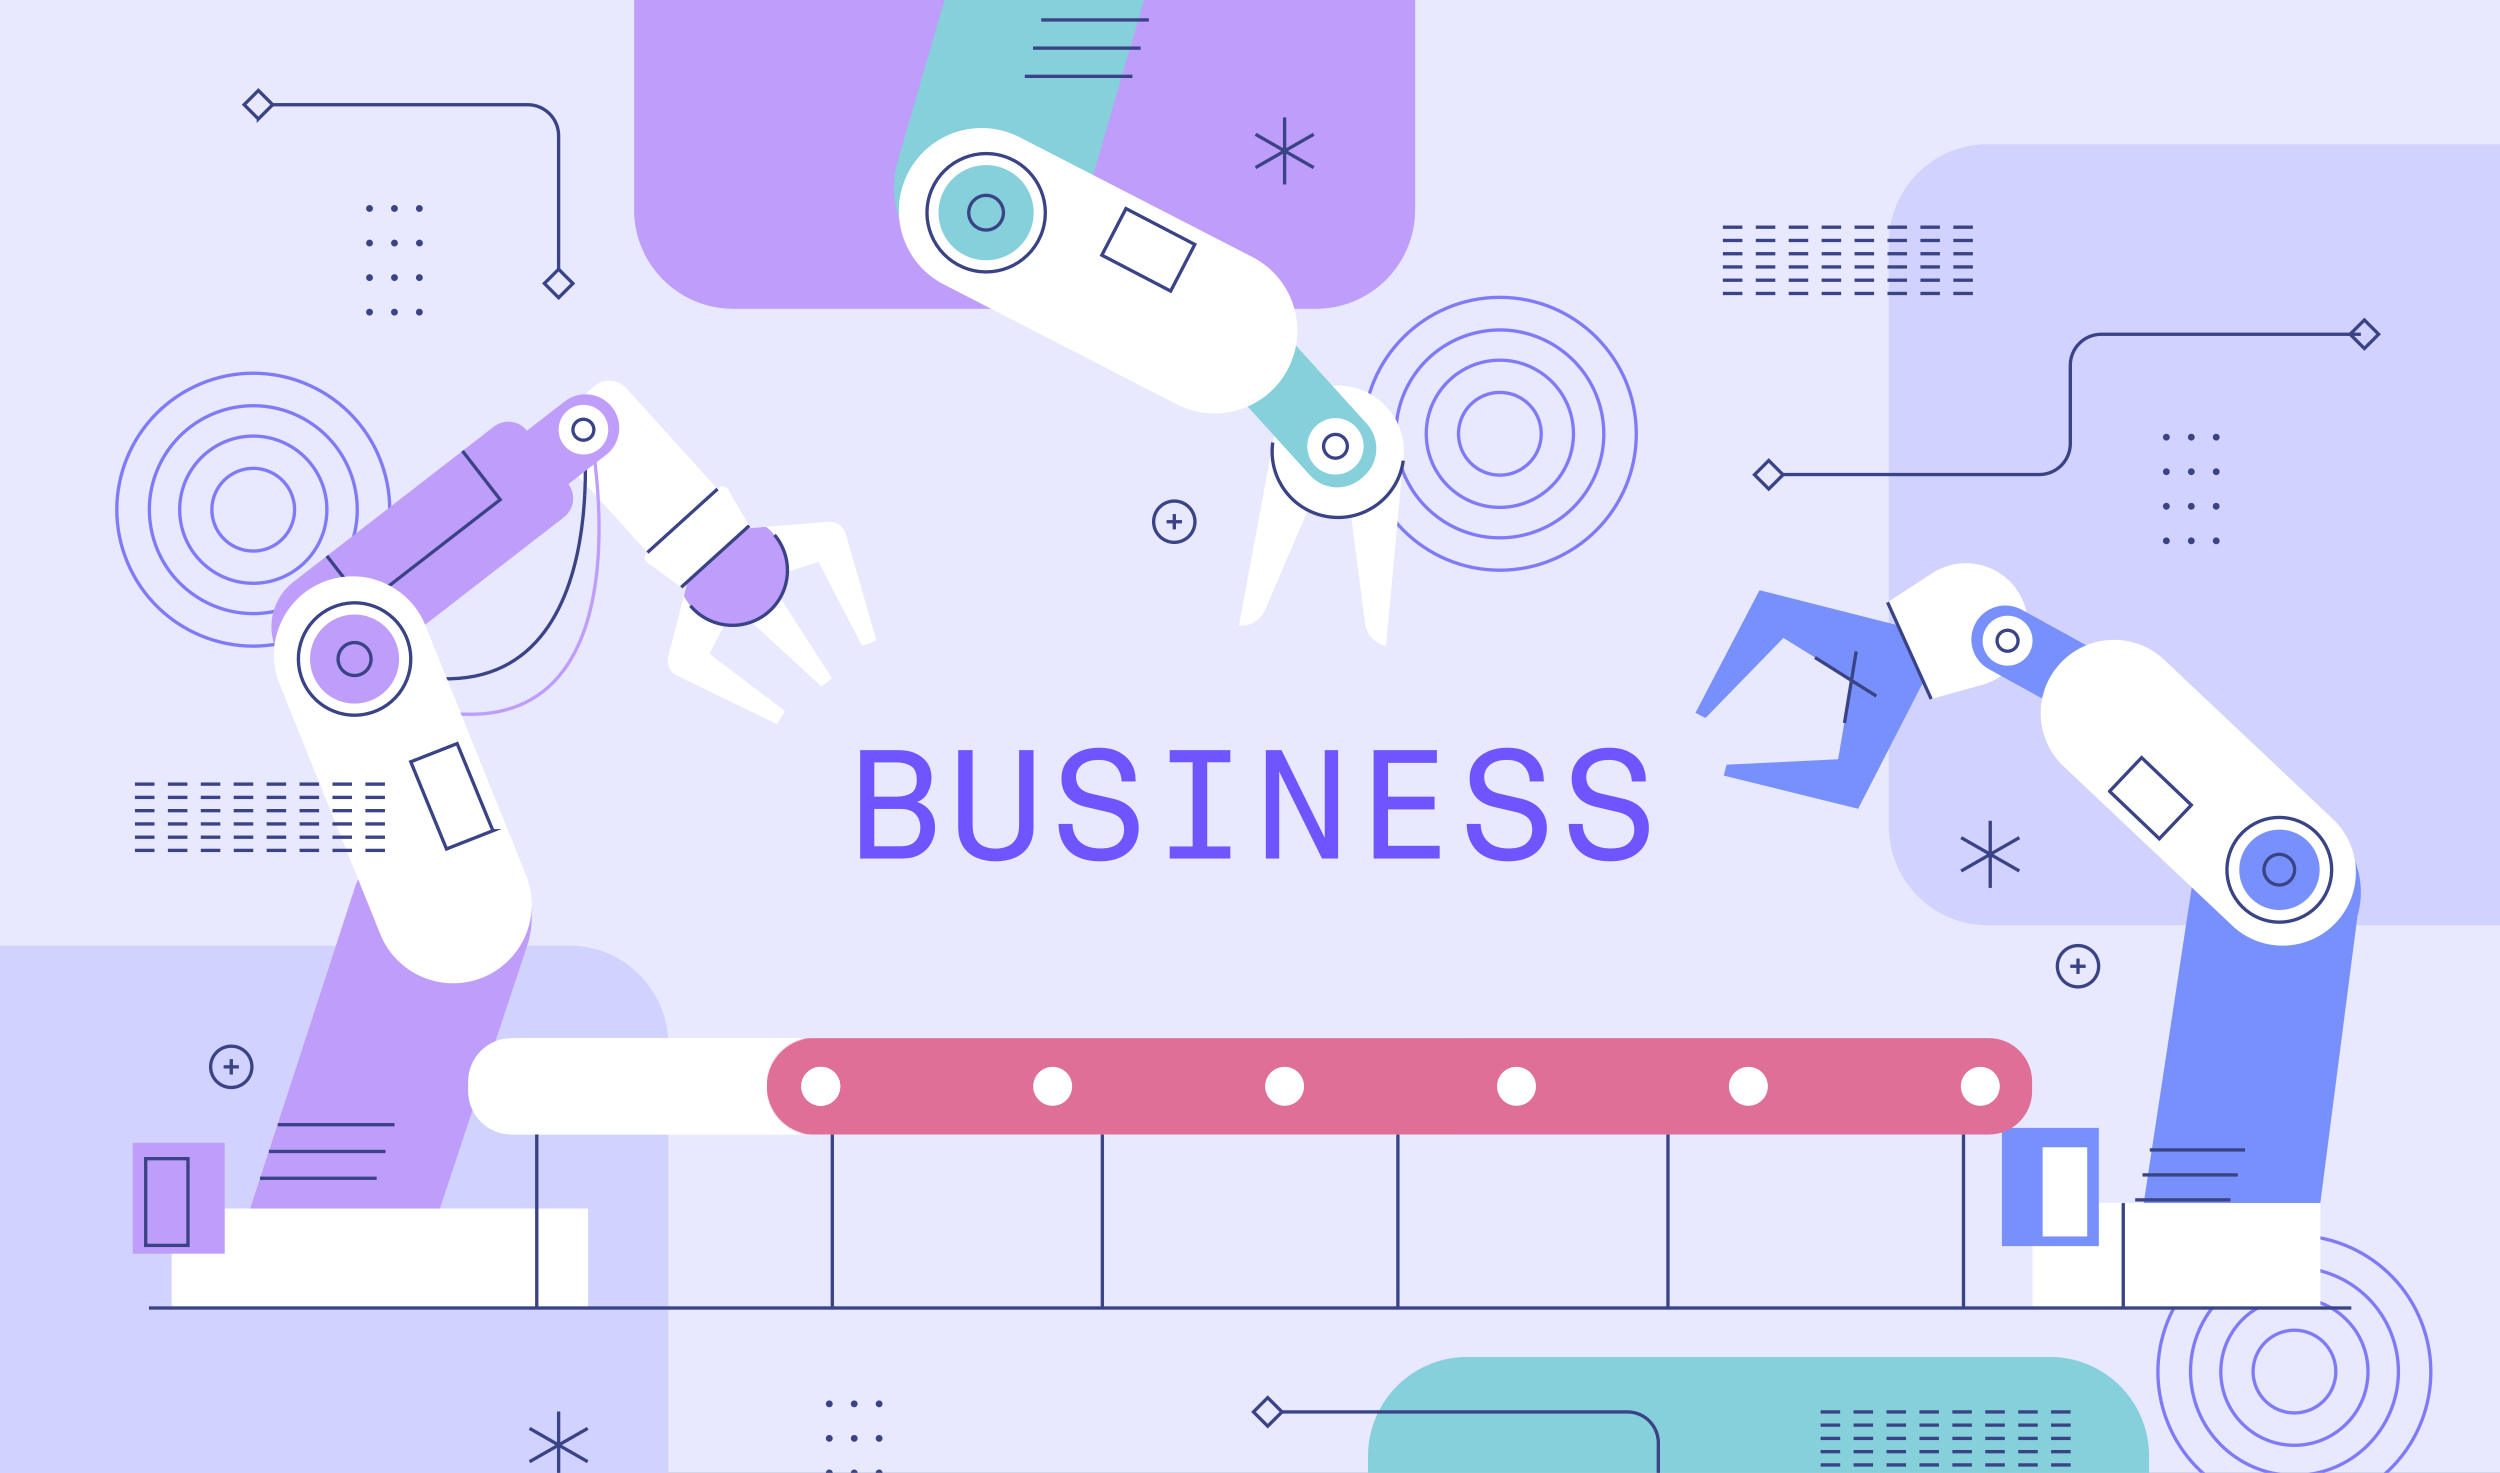 <svg xmlns="http://www.w3.org/2000/svg" width="1290" height="760" fill="none"><rect width="100%" height="100%" fill="#333333" stroke="none"/><g clip-path="url(#a)"><path fill="#E8E8FF" d="M1290-20H0v860h1290V-20Z"/><path stroke="#7F7AF8" stroke-miterlimit="10" stroke-width="1.72" d="M157.968 327.891c35.843-15.067 52.685-56.337 37.618-92.18-15.067-35.842-56.337-52.684-92.179-37.617-35.843 15.066-52.685 56.337-37.618 92.179 15.067 35.843 56.337 52.685 92.179 37.618Z"/><path stroke="#7F7AF8" stroke-miterlimit="10" stroke-width="1.72" d="M134.098 284.072c11.635-1.895 19.531-12.864 17.636-24.499-1.895-11.635-12.863-19.532-24.498-17.637-11.636 1.895-19.532 12.864-17.637 24.499 1.895 11.635 12.863 19.532 24.499 17.637Z"/><path stroke="#7F7AF8" stroke-miterlimit="10" stroke-width="1.72" d="M157.551 289.853c14.831-14.831 14.831-38.877 0-53.708-14.831-14.832-38.877-14.832-53.708 0-14.832 14.831-14.832 38.877 0 53.708 14.831 14.831 38.877 14.831 53.708 0Z"/><path stroke="#7F7AF8" stroke-miterlimit="10" stroke-width="1.72" d="M143.203 315.138c28.804-6.899 46.562-35.842 39.662-64.646-6.899-28.804-35.842-46.562-64.646-39.662-28.804 6.899-46.562 35.842-39.662 64.646 6.899 28.804 35.842 46.562 64.646 39.662Z"/><path fill="#BF9DFB" d="M730.21-20v128.209c0 28.225-22.893 51.118-51.118 51.118H378.316c-28.243 0-51.119-22.893-51.119-51.118V-20H730.21Z"/><path fill="#86D0DB" d="M1108.92 751.317V840H705.905v-88.683a50.69 50.69 0 0 1 5.367-22.773c8.342-16.804 25.696-28.346 45.752-28.346H1057.8c28.23 0 51.12 22.894 51.12 51.119Z"/><path stroke="#7F7AF8" stroke-miterlimit="10" stroke-width="1.72" d="M773.932 294.227c38.88 0 70.399-31.519 70.399-70.4 0-38.88-31.519-70.399-70.399-70.399-38.881 0-70.4 31.519-70.4 70.399 0 38.881 31.519 70.4 70.4 70.4Z"/><path stroke="#7F7AF8" stroke-miterlimit="10" stroke-width="1.72" d="M773.93 245.173c11.789 0 21.345-9.557 21.345-21.346 0-11.788-9.556-21.345-21.345-21.345-11.788 0-21.345 9.557-21.345 21.345 0 11.789 9.557 21.346 21.345 21.346Z"/><path stroke="#7F7AF8" stroke-miterlimit="10" stroke-width="1.72" d="M773.931 261.805c20.974 0 37.977-17.003 37.977-37.978 0-20.974-17.003-37.977-37.977-37.977-20.975 0-37.978 17.003-37.978 37.977 0 20.975 17.003 37.978 37.978 37.978Z"/><path stroke="#7F7AF8" stroke-miterlimit="10" stroke-width="1.72" d="M786.087 276.125c28.848-6.713 46.792-35.541 40.079-64.39-6.713-28.848-35.541-46.791-64.389-40.078-28.848 6.713-46.792 35.541-40.079 64.389 6.713 28.848 35.541 46.792 64.389 40.079Zm423.123 497.459c36.28-13.977 54.36-54.72 40.38-91.002-13.98-36.281-54.72-54.361-91-40.383-36.28 13.978-54.36 54.721-40.39 91.002 13.98 36.281 54.73 54.361 91.01 40.383Z"/><path stroke="#7F7AF8" stroke-miterlimit="10" stroke-width="1.72" d="M1188.33 728.621c11.54-2.425 18.92-13.743 16.5-25.279-2.43-11.537-13.74-18.923-25.28-16.499-11.54 2.425-18.92 13.743-16.5 25.28 2.43 11.536 13.74 18.923 25.28 16.498Z"/><path stroke="#7F7AF8" stroke-miterlimit="10" stroke-width="1.72" d="M1210.76 734.654c14.84-14.831 14.84-38.877 0-53.709-14.83-14.831-38.87-14.831-53.7 0-14.83 14.831-14.83 38.878 0 53.709 14.83 14.831 38.87 14.831 53.7 0Z"/><path stroke="#7F7AF8" stroke-miterlimit="10" stroke-width="1.72" d="M1196.44 759.844c28.8-6.899 46.56-35.842 39.66-64.646-6.9-28.804-35.84-46.562-64.65-39.662-28.8 6.899-46.56 35.842-39.66 64.646 6.9 28.804 35.84 46.562 64.65 39.662Z"/><path fill="#D2D2FF" d="M1290 74.41v403.014h-264.28c-28.224 0-51.1-22.894-51.1-51.119V125.529c0-.499 0-.981.034-1.462a49.98 49.98 0 0 1 .637-6.846c3.973-24.286 25.029-42.81 50.429-42.81H1290ZM344.843 539.052V840H0V487.933h293.724c28.226 0 51.119 22.893 51.119 51.119Z"/><path fill="#86D0DB" d="m596.118-20-8.273 28.483-.516 1.806-4.231 14.551-4.231 14.552-14.827 50.946-5.865 20.244c-7.619 26.196-35.053 41.263-61.266 33.661-15.979-4.644-27.795-16.633-32.869-31.253h-.018c-3.25-9.339-3.732-19.762-.774-29.98L484.903 8.5l8.273-28.483h102.942V-20Z"/><path stroke="#394385" stroke-miterlimit="10" stroke-width="1.72" d="M528.799 39.391h55.539M533.046 24.84h55.521m-51.289-14.55H592.8"/><path fill="#fff" d="M697.182 266.346c13.398-2.735 24.32-13.451 26.728-27.606l-8.72 94.531a13.426 13.426 0 0 1-10.767-11.438l-7.241-55.487Zm-57.86 56.416 17.321-93.327c-1.514 14.276 6.071 27.554 18.214 33.832l-22.067 51.428c-2.288 5.315-7.706 8.583-13.468 8.084v-.017Z"/><path fill="#fff" d="M701.276 265.169c17.79-5.991 27.355-25.268 21.364-43.057-5.99-17.789-25.267-27.354-43.056-21.364-17.789 5.99-27.354 25.267-21.364 43.057 5.99 17.789 25.267 27.354 43.056 21.364Z"/><path stroke="#394385" stroke-miterlimit="10" stroke-width="1.72" d="M656.746 228.351c-2.58 18.593 10.406 35.759 28.999 38.339 18.593 2.58 35.759-10.406 38.339-29"/><path fill="#86D0DB" d="m628.183 192.563 29.336-26.591 47.742 52.67c7.069 7.8 6.478 19.85-1.321 26.919l-1.096.994c-7.787 7.058-19.85 6.478-26.92-1.321l-47.741-52.671Z"/><path fill="#fff" d="M699.867 220.542c-5.401-5.951-14.603-6.416-20.554-1.015-5.951 5.401-6.416 14.603-1.015 20.554 5.401 5.951 14.603 6.416 20.554 1.015 5.951-5.401 6.416-14.603 1.015-20.554Z"/><path stroke="#394385" stroke-miterlimit="10" stroke-width="1.72" d="M693.641 226.184a6.121 6.121 0 0 0-8.652-.43 6.122 6.122 0 0 0-.43 8.651 6.122 6.122 0 0 0 8.652.43 6.122 6.122 0 0 0 .43-8.651Z"/><path fill="#fff" d="M646.256 132.632 526.08 70.798c-20.984-10.801-46.733-2.545-57.534 18.439-10.802 20.984-2.546 46.732 18.438 57.534l120.177 61.834c20.984 10.801 46.732 2.545 57.534-18.439 10.801-20.984 2.545-46.732-18.439-57.534Z"/><path stroke="#394385" stroke-miterlimit="10" stroke-width="1.72" d="M538.007 118.844c5.009-16.101-3.983-33.213-20.083-38.221-16.1-5.009-33.212 3.983-38.221 20.083-5.008 16.1 3.984 33.212 20.084 38.221 16.1 5.008 33.212-3.983 38.22-20.083Z"/><path fill="#86D0DB" d="M527.317 93.571c-8.927-10.217-24.458-11.249-34.675-2.322-10.217 8.927-11.249 24.459-2.322 34.675 8.927 10.217 24.458 11.249 34.675 2.322 10.217-8.926 11.249-24.458 2.322-34.675Z"/><path stroke="#394385" stroke-miterlimit="10" stroke-width="1.72" d="M515.553 103.857c-3.25-3.715-8.909-4.094-12.624-.843-3.716 3.251-4.094 8.91-.843 12.625 3.251 3.715 8.909 4.094 12.625.843 3.715-3.251 4.093-8.91.842-12.625Zm100.964 22.291-12.453 24.046-35.518-18.525 12.453-24.045 35.518 18.524Z"/><path fill="#7890FB" d="m1093.06 665.816 13.09-45.082 26.28-172.602c6.74-23.185 31.01-36.55 54.23-29.807 23.19 6.742 36.55 31.011 29.81 54.231l-19.18 148.178-13.09 45.082h-91.14Z"/><path stroke="#394385" stroke-miterlimit="10" stroke-width="1.72" d="M1158.44 593.369h-49.16m45.41 12.883h-49.16m45.39 12.883h-49.16"/><path fill="#7890FB" d="m992.887 350.952-4.626-10.251-3.406-7.551-4.627-10.251-72.309-18.352-33.075 63.296 5.194 2.649 40.197-41.315 35.191 21.793-6.949 40.798-57.569 2.804-1.461 5.641 69.35 17.114 34.09-66.375Z"/><path stroke="#394385" stroke-miterlimit="10" stroke-width="1.72" d="m936.505 339.256 31.682 19.918m-16.425 13.898 6.037-36.929"/><path fill="#fff" d="m996.498 360.688-22.515-49.897 23.031-14.999c16.406-10.681 38.476-4.214 46.526 13.623 8.05 17.836-1.7 38.665-20.55 43.894l-26.492 7.362v.017Z"/><path stroke="#394385" stroke-miterlimit="10" stroke-width="1.72" d="m973.983 310.791 22.515 49.897"/><path fill="#7890FB" d="M1019.39 321.506c4.66-8.48 15.33-11.558 23.81-6.897l54.55 30.048-16.9 30.702-54.56-30.048c-8.48-4.661-11.56-15.325-6.9-23.805Z"/><path fill="#fff" d="M1029.71 341.888c6.23 3.44 14.07 1.17 17.49-5.074 3.44-6.226 1.17-14.07-5.07-17.492-6.23-3.44-14.07-1.17-17.49 5.074-3.44 6.226-1.17 14.069 5.07 17.492Z"/><path stroke="#394385" stroke-miterlimit="10" stroke-width="1.72" d="M1033.31 335.352a5.422 5.422 0 0 0 7.36-2.133 5.422 5.422 0 0 0-9.5-5.228 5.424 5.424 0 0 0 2.14 7.361Z"/><path fill="#fff" d="m1064.85 395.483 87 82.147c15.19 14.345 39.11 13.657 53.46-1.53 14.34-15.188 13.65-39.113-1.53-53.458l-87-82.147c-15.19-14.345-39.11-13.657-53.46 1.531-14.34 15.187-13.66 39.112 1.53 53.457Z"/><path stroke="#394385" stroke-miterlimit="10" stroke-width="1.72" d="M1188.69 472.734c13.21-6.941 18.29-23.278 11.35-36.488-6.94-13.211-23.28-18.293-36.49-11.352-13.21 6.942-18.29 23.279-11.35 36.489 6.94 13.211 23.28 18.293 36.49 11.351Z"/><path fill="#7890FB" d="M1195.68 455.953c3.94-10.758-1.59-22.672-12.35-26.611-10.75-3.939-22.67 1.589-26.61 12.347-3.94 10.757 1.59 22.671 12.35 26.61s22.67-1.589 26.61-12.346Z"/><path stroke="#394385" stroke-miterlimit="10" stroke-width="1.72" d="M1168.95 452.106c1.85 3.956 6.57 5.676 10.52 3.818 3.96-1.858 5.68-6.571 3.82-10.527-1.86-3.956-6.57-5.676-10.53-3.818-3.95 1.858-5.67 6.571-3.81 10.527Zm-80.4-43.792 16.51-17.389 25.65 24.493-16.51 17.372-25.65-24.476Z"/><path fill="#fff" d="M1197.33 620.734h-148.51v54.18h148.51v-54.18Z"/><path fill="#7890FB" d="M1033 643h50v-61h-50v61Z"/><path fill="#fff" d="M1054 638h23v-46h-23v46Z"/><path stroke="#394385" stroke-miterlimit="10" stroke-width="1.72" d="M1095.6 674.932v-54.129"/><path fill="#fff" d="m373.943 322.383-7.929 14.912 38.941 29.584-3.99 6.811-51.532-25.008c-3.715-1.806-5.658-5.986-4.609-9.994l8.049-31.132 4.232-16.443 24.527 16.77-7.689 14.5Zm62.454-46.904 15.824 55.057-7.379 2.752-22.515-43.396-16.048 5.263-15.6 5.092-12.332-27.022 16.907-1.393 32.061-2.597a8.666 8.666 0 0 1 9.047 6.261l.035-.017Z"/><path fill="#fff" d="m391.488 310.377-8.015 6.743 40.506 37.203 2.631-2.201 2.615-2.219-29.722-46.268-8.015 6.742Z"/><path fill="#BF9DFB" d="M399.657 276.029c4.679 5.556 6.846 12.401 6.657 19.126-.155 4.61-1.393 9.168-3.733 13.244h-.017c-1.599 2.838-3.732 5.401-6.329 7.603a28.094 28.094 0 0 1-8.566 4.953h-.017c-4.421 1.634-9.133 2.064-13.691 1.428-6.657-.946-13.021-4.248-17.699-9.821a28.342 28.342 0 0 1-3.371-5.005l4.231-16.444 21.259-17.888 16.908-1.393c1.565 1.239 3.027 2.615 4.351 4.197h.017Z"/><path stroke="#394385" stroke-miterlimit="10" stroke-width="1.72" d="M399.657 276.029c4.679 5.556 6.846 12.401 6.657 19.126-.155 4.61-1.393 9.168-3.733 13.244h-.017c-1.599 2.838-3.732 5.401-6.329 7.603a28.094 28.094 0 0 1-8.566 4.953h-.017c-4.421 1.634-9.133 2.064-13.691 1.428-6.657-.946-13.021-4.248-17.699-9.821"/><path fill="#fff" d="m287.833 216.267 18.538-16.786c4.871-4.41 12.389-4.025 16.788.832l47.079 51.995-36.172 32.752-47.079-51.994c-4.41-4.871-4.025-12.389.833-16.788l.013-.011Zm98.77 54.981-35.105 31.785-17.665-12.865a2.997 2.997 0 0 1-.241-4.662l37.342-33.815c1.41-1.273 3.646-.946 4.609.705l11.043 18.852h.017Z"/><path stroke="#394385" stroke-miterlimit="10" stroke-width="1.72" d="m351.498 303.033 35.105-31.785m-52.528 13.828 36.172-32.748"/><path fill="#BF9DFB" d="M240.542 428.266c-24.888-7.224-50.929 7.087-58.17 31.975l-63.038 193.277h97.748l55.435-167.098c7.224-24.889-7.086-50.93-31.975-58.171v.017Z"/><path stroke="#394385" stroke-miterlimit="10" stroke-width="1.72" d="M134.141 607.989h60.2m-55.608-13.829h60.218m-55.626-13.811h60.217"/><path fill="#fff" d="M303.458 623.607H88.561v51.325h214.897v-51.325Z"/><path fill="#BF9DFB" d="M115.962 589.654h-47.49v57.259h47.49v-57.259Z"/><path stroke="#394385" stroke-miterlimit="10" stroke-width="1.72" d="M96.99 597.875H75.18v44.738h21.81v-44.738Zm204.077-376.163s19.815 171.501-118.112 118.353"/><path stroke="#BF9DFB" stroke-miterlimit="10" stroke-width="1.72" d="M304.388 221.712s41.917 204.026-123.857 131.15"/><path fill="#BF9DFB" d="M315.894 210.222c5.899 7.619 4.506 18.559-3.114 24.458l-48.968 37.943-21.345-27.571 48.968-37.943c7.62-5.9 18.559-4.507 24.459 3.113Z"/><path fill="#fff" d="M293.207 211.581c-5.59 4.334-6.622 12.384-2.287 17.974 4.334 5.59 12.384 6.622 17.974 2.287 5.59-4.334 6.622-12.384 2.287-17.974-4.334-5.59-12.384-6.622-17.974-2.287Z"/><path stroke="#394385" stroke-miterlimit="10" stroke-width="1.72" d="M297.765 217.446a5.395 5.395 0 1 0 6.606 8.531 5.395 5.395 0 0 0-6.606-8.531Z"/><path fill="#BF9DFB" d="m164.448 364.902 126.54-98.023c5.349-4.145 6.33-11.851 2.184-17.2l-21.173-27.331c-4.145-5.349-11.851-6.329-17.2-2.184l-103.406 80.1c-12.78 9.907-15.119 28.294-5.212 41.074l18.267 23.581v-.017Z"/><path stroke="#394385" stroke-miterlimit="10" stroke-width="1.72" d="m168.679 286.865 19.487 25.147 69.936-54.18-19.471-25.129"/><path fill="#fff" d="m271.537 451.882-51.892-128.863c-8.256-20.829-31.82-31.028-52.649-22.79-20.83 8.256-31.029 31.82-22.79 52.65l51.892 128.862c8.256 20.829 31.82 31.029 52.649 22.79 20.829-8.256 31.029-31.82 22.79-52.649Z"/><path stroke="#394385" stroke-miterlimit="10" stroke-width="1.72" d="M189.179 368.378c15.644-3.431 25.545-18.894 22.114-34.538-3.431-15.644-18.894-25.545-34.538-22.114-15.644 3.431-25.545 18.895-22.114 34.539 3.431 15.644 18.894 25.544 34.538 22.113Z"/><path fill="#BF9DFB" d="M187.877 362.521c12.397-2.715 20.247-14.965 17.532-27.363-2.714-12.397-14.965-20.247-27.362-17.532-12.397 2.714-20.247 14.965-17.533 27.362 2.715 12.397 14.965 20.247 27.363 17.533Z"/><path stroke="#394385" stroke-miterlimit="10" stroke-width="1.72" d="M191.454 340.065a8.493 8.493 0 0 0-8.497-8.497 8.493 8.493 0 0 0-8.497 8.497 8.493 8.493 0 0 0 8.497 8.496 8.493 8.493 0 0 0 8.497-8.496Zm62.883 88.58-23.943 9.408-18.438-44.978 23.925-9.391 18.456 44.961Zm362.247-159.444c0-5.882-4.765-10.647-10.647-10.647-5.883 0-10.647 4.765-10.647 10.647 0 5.882 4.764 10.647 10.647 10.647 5.882 0 10.647-4.765 10.647-10.647Zm-10.647-3.956v7.929m3.956-3.973h-7.929m-482.63 291.935c5.88 0 10.647-4.766 10.647-10.646 0-5.88-4.767-10.647-10.647-10.647s-10.646 4.767-10.646 10.647 4.766 10.646 10.646 10.646Zm0-14.619v7.929m3.956-3.956h-7.912m956.872-41.263c5.88 0 10.65-4.767 10.65-10.647s-4.77-10.647-10.65-10.647c-5.88 0-10.65 4.767-10.65 10.647s4.77 10.647 10.65 10.647Zm0-14.603v7.929m3.95-3.973h-7.93"/><path fill="#fff" d="M263.899 535.664h486.227c10.509 0 19.04 8.531 19.04 19.04v11.662c0 10.509-8.531 19.04-19.04 19.04H263.899c-12.315 0-22.326-10.01-22.326-22.326v-5.074c0-12.315 10.011-22.325 22.326-22.325v-.017Z"/><path fill="#DF6F97" d="M1026.24 535.664H418.081c-12.331 0-22.326 9.995-22.326 22.325v5.091c0 12.33 9.995 22.326 22.326 22.326h608.159c12.33 0 22.32-9.996 22.32-22.326v-5.091c0-12.33-9.99-22.325-22.32-22.325Z"/><path fill="#fff" d="M433.56 560.535c0-5.556-4.506-10.045-10.045-10.045-5.538 0-10.044 4.506-10.044 10.045 0 5.538 4.506 10.044 10.044 10.044 5.539 0 10.045-4.506 10.045-10.044Z"/><path stroke="#394385" stroke-miterlimit="10" stroke-width="1.72" d="M423.516 565.764a5.229 5.229 0 1 0 0-10.458 5.229 5.229 0 0 0 0 10.458Z"/><path fill="#fff" d="M433.56 560.535c0-5.556-4.506-10.045-10.045-10.045-5.538 0-10.044 4.506-10.044 10.045 0 5.538 4.506 10.044 10.044 10.044 5.539 0 10.045-4.506 10.045-10.044Zm119.661-.001c0-5.555-4.506-10.044-10.044-10.044-5.539 0-10.045 4.506-10.045 10.044 0 5.539 4.506 10.045 10.045 10.045 5.538 0 10.044-4.506 10.044-10.045Zm119.676.001c0-5.556-4.506-10.045-10.045-10.045-5.538 0-10.044 4.506-10.044 10.045 0 5.538 4.506 10.045 10.044 10.045 5.539 0 10.045-4.507 10.045-10.045Zm119.662-.001c0-5.555-4.506-10.044-10.044-10.044-5.539 0-10.045 4.506-10.045 10.044 0 5.539 4.506 10.045 10.045 10.045 5.538 0 10.044-4.506 10.044-10.045Zm119.659.001c0-5.556-4.506-10.045-10.044-10.045-5.539 0-10.045 4.506-10.045 10.045 0 5.538 4.506 10.045 10.045 10.045 5.538 0 10.044-4.507 10.044-10.045Zm119.662 0c0-5.556-4.51-10.045-10.05-10.045-5.53 0-10.04 4.506-10.04 10.045 0 5.538 4.49 10.045 10.04 10.045 5.56 0 10.05-4.507 10.05-10.045Z"/><mask id="b" width="180" height="51" x="241" y="535" maskUnits="userSpaceOnUse" style="mask-type:luminance"><path fill="#fff" d="M420.608 585.388H266.427c-13.726 0-24.871-11.145-24.871-24.871 0-6.88 2.786-13.089 7.275-17.595 4.524-4.49 10.733-7.276 17.596-7.276h154.181c-6.88 0-13.072 2.786-17.596 7.276a24.813 24.813 0 0 0-7.276 17.595c0 13.726 11.146 24.871 24.872 24.871Z"/></mask><g mask="url(#b)"><path fill="#fff" d="M420.609 585.389H266.428c-13.726 0-24.871-11.146-24.871-24.871 0-6.88 2.786-13.089 7.275-17.596 4.524-4.489 10.733-7.276 17.596-7.276h154.181c-6.88 0-13.072 2.787-17.596 7.276a24.815 24.815 0 0 0-7.276 17.596c0 13.725 11.146 24.871 24.872 24.871Z"/></g><path stroke="#394385" stroke-miterlimit="10" stroke-width="1.72" d="M276.973 585.388v89.544m152.496-89.544v89.544m139.351-89.543v89.543m152.496-89.543v89.543m139.355-89.544v89.544m152.499-89.544v89.544m-936.303 0H1213.27M69.643 438.81h10.079m6.914 0h10.079m6.897 0h10.079m6.914 0h10.08m6.915 0h10.079m6.914 0h10.079m6.897 0h10.08m6.914 0h10.08m-129-6.829h10.079m6.914 0h10.079m6.897 0h10.079m6.914 0h10.08m6.915 0h10.079m6.914 0h10.079m6.897 0h10.08m6.914 0h10.08m-129-6.845h10.079m6.914 0h10.079m6.897 0h10.079m6.914 0h10.08m6.915 0h10.079m6.914 0h10.079m6.897 0h10.08m6.914 0h10.08m-129-6.846h10.079m6.914 0h10.079m6.897.001h10.079m6.914-.001h10.08m6.915 0h10.079m16.993 0h-10.079m16.976 0h10.08m6.914 0h10.08m-129-6.828h10.079m6.914 0h10.079m6.897 0h10.079m6.914 0h10.08m6.915 0h10.079m6.914 0h10.079m6.897 0h10.08m6.914 0h10.08m-129-6.846h10.079m6.914 0h10.079m6.897 0h10.079m6.914 0h10.08m6.915 0h10.079m6.914 0h10.079m6.897 0h10.08m6.914 0h10.08m740.839 351.276h10.08m6.914 0h10.079m6.914 0h10.079m6.914 0h10.058m6.92 0h10.08m6.91 0h10.08m6.92 0h10.08m6.89 0h10.08m-128.998-6.829h10.08m6.914 0h10.079m6.914 0h10.079m6.914 0h10.058m6.92 0h10.08m6.91 0h10.08m6.92 0h10.08m6.89 0h10.08m-128.998-6.845h10.08m6.914 0h10.079m6.914 0h10.079m6.914 0h10.058m6.92 0h10.08m16.99 0h-10.08m17 0h10.08m6.89 0h10.08m-128.998-6.846h10.08m6.914 0h10.079m6.914 0h10.079m6.914 0h10.058m6.92 0h10.08m6.91 0h10.08m6.92 0h10.08m6.89 0h10.08m-128.998-6.828h10.08m6.914 0h10.079m6.914 0h10.079m6.914 0h10.058m6.92 0h10.08m6.91 0h10.08m6.92 0h10.08m6.89 0h10.08M889 151.415h10.079m6.914 0h10.079m6.914 0h10.062m6.916 0h10.079m6.914.001h10.079m6.914 0h10.079m6.898 0h10.083m6.91-.001H1018m-129-6.828h10.079m6.914 0h10.079m6.914 0h10.062m6.916 0h10.079m6.914 0h10.079m6.914 0h10.079m6.898 0h10.083m6.91 0H1018m-129-6.846h10.079m6.914 0h10.079m6.914 0h10.062m6.916 0h10.079m6.914 0h10.079m6.914 0h10.079m6.898 0h10.083m6.91 0H1018m-129-6.828h10.079m6.914 0h10.079m6.914 0h10.062m6.916 0h10.079m6.914 0h10.079m16.993 0H973.95m16.977 0h10.083m6.91 0H1018m-129-6.846h10.079m6.914 0h10.079m6.914 0h10.062m6.916 0h10.079m6.914 0h10.079m6.914 0h10.079m6.898 0h10.083m6.91 0H1018m-129-6.845h10.079m6.914 0h10.079m6.914 0h10.062m6.916 0h10.079m6.914 0h10.079m6.914 0h10.079m6.898 0h10.083m6.91 0H1018m-355.145-56.64v34.606m15.015-25.903-30.031 17.2m0-17.2 30.031 17.2M288.256 728.338v34.606m14.997-25.903-30.014 17.2m0-17.2 30.014 17.2m723.707-330.722v34.606m15.02-25.902-30.03 17.2m0-17.2 30.03 17.2"/><path fill="#394385" d="M192.434 107.572c0 .963-.774 1.755-1.755 1.755a1.74 1.74 0 0 1-1.754-1.755c0-.98.774-1.754 1.754-1.754a1.74 1.74 0 0 1 1.755 1.754Zm-1.755 19.591a1.754 1.754 0 1 0 .001-3.509 1.754 1.754 0 0 0-.001 3.509Zm0 17.837a1.755 1.755 0 1 0 0-3.51 1.755 1.755 0 0 0 0 3.51Zm1.755 16.064c0 .963-.774 1.755-1.755 1.755a1.74 1.74 0 0 1-1.754-1.755c0-.98.774-1.754 1.754-1.754a1.74 1.74 0 0 1 1.755 1.754Zm12.847-53.492a1.75 1.75 0 0 1-1.754 1.754 1.74 1.74 0 0 1-1.755-1.754c0-.98.774-1.754 1.755-1.754.98 0 1.754.774 1.754 1.754Zm-1.736 19.591a1.754 1.754 0 1 0 .001-3.509 1.754 1.754 0 0 0-.001 3.509Zm0 17.836a1.754 1.754 0 1 0 .001-3.509 1.754 1.754 0 0 0-.001 3.509Zm1.736 16.065c0 .963-.774 1.755-1.754 1.755a1.74 1.74 0 0 1-1.755-1.755c0-.98.774-1.754 1.755-1.754.98 0 1.754.774 1.754 1.754Zm12.866-53.492c0 .963-.774 1.755-1.754 1.755a1.74 1.74 0 0 1-1.754-1.755c0-.98.774-1.754 1.754-1.754s1.754.774 1.754 1.754Zm-1.754 19.591a1.754 1.754 0 1 0 0-3.507 1.754 1.754 0 0 0 0 3.507Zm0 17.837a1.754 1.754 0 1 0-.001-3.509 1.754 1.754 0 0 0 .001 3.509Zm1.754 16.064c0 .963-.774 1.755-1.754 1.755a1.74 1.74 0 0 1-1.754-1.755c0-.98.774-1.754 1.754-1.754s1.754.774 1.754 1.754Zm211.525 563.318a1.75 1.75 0 0 1-1.755 1.754 1.74 1.74 0 0 1-1.754-1.754 1.74 1.74 0 0 1 1.754-1.755 1.74 1.74 0 0 1 1.755 1.755Zm-1.755 19.573a1.754 1.754 0 1 0 .001-3.509 1.754 1.754 0 0 0-.001 3.509Zm0 17.837a1.755 1.755 0 1 0 0-3.51 1.755 1.755 0 0 0 0 3.51Zm14.603-37.41a1.75 1.75 0 0 1-1.755 1.754 1.74 1.74 0 0 1-1.754-1.754 1.74 1.74 0 0 1 1.754-1.755 1.74 1.74 0 0 1 1.755 1.755Zm-1.736 19.574a1.754 1.754 0 1 0-.001-3.509 1.754 1.754 0 0 0 .001 3.509Zm0 17.836a1.754 1.754 0 1 0-.001-3.509 1.754 1.754 0 0 0 .001 3.509Zm14.602-37.41a1.75 1.75 0 0 1-1.755 1.754 1.74 1.74 0 0 1-1.754-1.754 1.74 1.74 0 0 1 1.754-1.755 1.74 1.74 0 0 1 1.755 1.755Zm-1.755 19.573a1.754 1.754 0 1 0 .001-3.509 1.754 1.754 0 0 0-.001 3.509Zm0 17.837a1.755 1.755 0 1 0 0-3.51 1.755 1.755 0 0 0 0 3.51Zm665.969-536.21c0 .963-.78 1.754-1.76 1.754s-1.75-.774-1.75-1.754c0-.981.77-1.755 1.75-1.755s1.76.774 1.76 1.755Zm0 17.819c0 .963-.78 1.754-1.76 1.754s-1.75-.774-1.75-1.754c0-.981.77-1.755 1.75-1.755s1.76.774 1.76 1.755Zm0 17.836c0 .963-.78 1.755-1.76 1.755s-1.75-.774-1.75-1.755c0-.98.77-1.754 1.75-1.754s1.76.774 1.76 1.754Zm0 17.836c0 .964-.78 1.755-1.76 1.755s-1.75-.774-1.75-1.755c0-.98.77-1.754 1.75-1.754s1.76.774 1.76 1.754Zm11.11-51.737c.97 0 1.75-.786 1.75-1.754a1.75 1.75 0 0 0-1.75-1.755c-.97 0-1.76.786-1.76 1.755 0 .968.79 1.754 1.76 1.754Zm0 17.82c.97 0 1.75-.786 1.75-1.755a1.75 1.75 0 0 0-1.75-1.754c-.97 0-1.76.785-1.76 1.754s.79 1.755 1.76 1.755Zm1.75 16.081c0 .963-.77 1.755-1.75 1.755s-1.76-.774-1.76-1.755c0-.98.78-1.754 1.76-1.754s1.75.774 1.75 1.754Zm-1.75 19.591c.97 0 1.75-.785 1.75-1.754a1.75 1.75 0 0 0-1.75-1.755c-.97 0-1.76.786-1.76 1.755 0 .969.79 1.754 1.76 1.754Zm12.86-53.492c.97 0 1.76-.786 1.76-1.754 0-.969-.79-1.755-1.76-1.755-.96 0-1.75.786-1.75 1.755 0 .968.79 1.754 1.75 1.754Zm0 17.819c.97 0 1.76-.785 1.76-1.754s-.79-1.755-1.76-1.755c-.96 0-1.75.786-1.75 1.755 0 .969.79 1.754 1.75 1.754Zm1.74 16.082c0 .963-.77 1.755-1.75 1.755s-1.76-.774-1.76-1.755c0-.98.78-1.754 1.76-1.754s1.75.774 1.75 1.754Zm-1.74 19.591c.97 0 1.76-.786 1.76-1.755 0-.968-.79-1.754-1.76-1.754-.96 0-1.75.786-1.75 1.754 0 .969.79 1.755 1.75 1.755Z"/><path stroke="#394385" stroke-miterlimit="10" stroke-width="1.72" d="m912.676 252.328 7.358-7.358-7.358-7.358-7.358 7.358 7.358 7.358Zm307.334-72.502 7.36-7.358-7.36-7.358-7.36 7.358 7.36 7.358Z"/><path stroke="#394385" stroke-miterlimit="10" stroke-width="1.72" d="M920.029 244.863H1052.3c8.82 0 15.98-7.155 15.98-15.979v-40.42c0-8.823 7.15-15.978 15.97-15.978h133.96M133.326 61.377l7.359-7.359-7.359-7.358-7.358 7.358 7.358 7.358Zm154.925 92.25 7.358-7.358-7.358-7.358-7.358 7.358 7.358 7.358Z"/><path stroke="#394385" stroke-miterlimit="10" stroke-width="1.72" d="M140.061 54.028H272.26c8.823 0 15.979 7.156 15.979 15.98v69.367M654.14 735.897l7.358-7.358-7.358-7.358-7.358 7.358 7.358 7.358Z"/><path stroke="#394385" stroke-miterlimit="10" stroke-width="1.72" d="M660.721 728.544h179c8.824 0 15.979 7.155 15.979 15.979v24.355"/><path fill="#6E55FF" d="M465.608 443h-21.76v-55.92h19.92c5.013 0 9.066 1.28 12.16 3.84 3.146 2.507 4.72 5.973 4.72 10.4 0 2.667-.64 5.2-1.92 7.6-1.227 2.4-3.067 4.027-5.52 4.88 2.88.96 5.146 2.587 6.8 4.88 1.653 2.24 2.48 5.04 2.48 8.4 0 2.773-.64 5.387-1.92 7.84-1.28 2.4-3.174 4.347-5.68 5.84-2.507 1.493-5.6 2.24-9.28 2.24Zm-14.48-49.6v17.68h11.52c2.986 0 5.466-.587 7.44-1.76 1.973-1.227 2.96-3.547 2.96-6.96 0-3.467-.987-5.813-2.96-7.04-1.974-1.28-4.454-1.92-7.44-1.92h-11.52Zm0 24v19.28h13.6c3.52 0 6.08-.907 7.68-2.72 1.653-1.813 2.48-4.133 2.48-6.96s-.827-5.12-2.48-6.88c-1.6-1.813-4.16-2.72-7.68-2.72h-13.6Zm74.733 8.08v-38.4h7.44v39.44c0 4.32-.907 7.787-2.72 10.4-1.76 2.613-4.134 4.533-7.12 5.76-2.934 1.173-6.16 1.76-9.68 1.76-3.627 0-6.907-.613-9.84-1.84-2.934-1.227-5.254-3.147-6.96-5.76-1.707-2.667-2.56-6.107-2.56-10.32v-39.44h7.44v38.4c0 3.253.533 5.787 1.6 7.6 1.12 1.76 2.586 3.013 4.4 3.76 1.813.693 3.786 1.04 5.92 1.04 2.186 0 4.186-.373 6-1.12 1.813-.747 3.28-2 4.4-3.76 1.12-1.813 1.68-4.32 1.68-7.52Zm60.093-22.24h-7.2c-.107-3.2-1.12-5.84-3.04-7.92-1.92-2.133-4.827-3.2-8.72-3.2-3.84 0-6.774.853-8.8 2.56-1.974 1.707-2.96 3.813-2.96 6.32 0 4.48 2.533 7.307 7.6 8.48l11.44 2.64c4.373 1.013 7.68 2.853 9.92 5.52 2.24 2.667 3.36 5.813 3.36 9.44 0 3.68-.854 6.827-2.56 9.44-1.654 2.56-3.974 4.533-6.96 5.92-2.934 1.333-6.374 2-10.32 2-6.934 0-12.24-1.707-15.92-5.12-3.627-3.467-5.494-8.187-5.6-14.16h7.2c.053 3.733 1.306 6.773 3.76 9.12 2.453 2.347 6.026 3.52 10.72 3.52 4.213 0 7.28-.907 9.2-2.72 1.973-1.813 2.96-4.133 2.96-6.96 0-2.507-.694-4.48-2.08-5.92-1.334-1.44-3.387-2.48-6.16-3.12l-11.6-2.72c-4.054-.96-7.147-2.667-9.28-5.12-2.134-2.507-3.2-5.68-3.2-9.52 0-3.147.8-5.893 2.4-8.24 1.6-2.4 3.84-4.267 6.72-5.6 2.933-1.387 6.4-2.08 10.4-2.08 3.893 0 7.226.72 10 2.16 2.826 1.44 4.986 3.413 6.48 5.92 1.493 2.453 2.24 5.227 2.24 8.32v1.04ZM603.567 443v-6.24h11.84v-43.44h-11.84v-6.24h31.28v6.24h-11.92v43.44h11.92V443h-31.28Zm80.013-55.92h6.88V443h-8.32l-22-44.72h-.08V443h-6.88v-55.92h8.08l22.24 45.12h.08v-45.12Zm56.653 30.56h-24v18.8h26.64V443h-34.08v-55.92h32.64v6.56h-25.2v17.44h24v6.56Zm56.333-14.4h-7.2c-.106-3.2-1.12-5.84-3.04-7.92-1.92-2.133-4.826-3.2-8.72-3.2-3.84 0-6.773.853-8.8 2.56-1.973 1.707-2.96 3.813-2.96 6.32 0 4.48 2.534 7.307 7.6 8.48l11.44 2.64c4.374 1.013 7.68 2.853 9.92 5.52 2.24 2.667 3.36 5.813 3.36 9.44 0 3.68-.853 6.827-2.56 9.44-1.653 2.56-3.973 4.533-6.96 5.92-2.933 1.333-6.373 2-10.32 2-6.933 0-12.24-1.707-15.92-5.12-3.626-3.467-5.493-8.187-5.6-14.16h7.2c.054 3.733 1.307 6.773 3.76 9.12 2.454 2.347 6.027 3.52 10.72 3.52 4.214 0 7.28-.907 9.2-2.72 1.974-1.813 2.96-4.133 2.96-6.96 0-2.507-.693-4.48-2.08-5.92-1.333-1.44-3.386-2.48-6.16-3.12l-11.6-2.72c-4.053-.96-7.146-2.667-9.28-5.12-2.133-2.507-3.2-5.68-3.2-9.52 0-3.147.8-5.893 2.4-8.24 1.6-2.4 3.84-4.267 6.72-5.6 2.934-1.387 6.4-2.08 10.4-2.08 3.894 0 7.227.72 10 2.16 2.827 1.44 4.987 3.413 6.48 5.92 1.494 2.453 2.24 5.227 2.24 8.32v1.04Zm52.653 0h-7.2c-.106-3.2-1.12-5.84-3.04-7.92-1.92-2.133-4.826-3.2-8.72-3.2-3.84 0-6.773.853-8.8 2.56-1.973 1.707-2.96 3.813-2.96 6.32 0 4.48 2.534 7.307 7.6 8.48l11.44 2.64c4.374 1.013 7.68 2.853 9.92 5.52 2.24 2.667 3.36 5.813 3.36 9.44 0 3.68-.853 6.827-2.56 9.44-1.653 2.56-3.973 4.533-6.96 5.92-2.933 1.333-6.373 2-10.32 2-6.933 0-12.24-1.707-15.92-5.12-3.626-3.467-5.493-8.187-5.6-14.16h7.2c.054 3.733 1.307 6.773 3.76 9.12 2.454 2.347 6.027 3.52 10.72 3.52 4.214 0 7.28-.907 9.2-2.72 1.974-1.813 2.96-4.133 2.96-6.96 0-2.507-.693-4.48-2.08-5.92-1.333-1.44-3.386-2.48-6.16-3.12l-11.6-2.72c-4.053-.96-7.146-2.667-9.28-5.12-2.133-2.507-3.2-5.68-3.2-9.52 0-3.147.8-5.893 2.4-8.24 1.6-2.4 3.84-4.267 6.72-5.6 2.934-1.387 6.4-2.08 10.4-2.08 3.894 0 7.227.72 10 2.16 2.827 1.44 4.987 3.413 6.48 5.92 1.494 2.453 2.24 5.227 2.24 8.32v1.04Z"/></g><defs><clipPath id="a"><path fill="#fff" d="M0 0h1290v760H0z"/></clipPath></defs></svg>